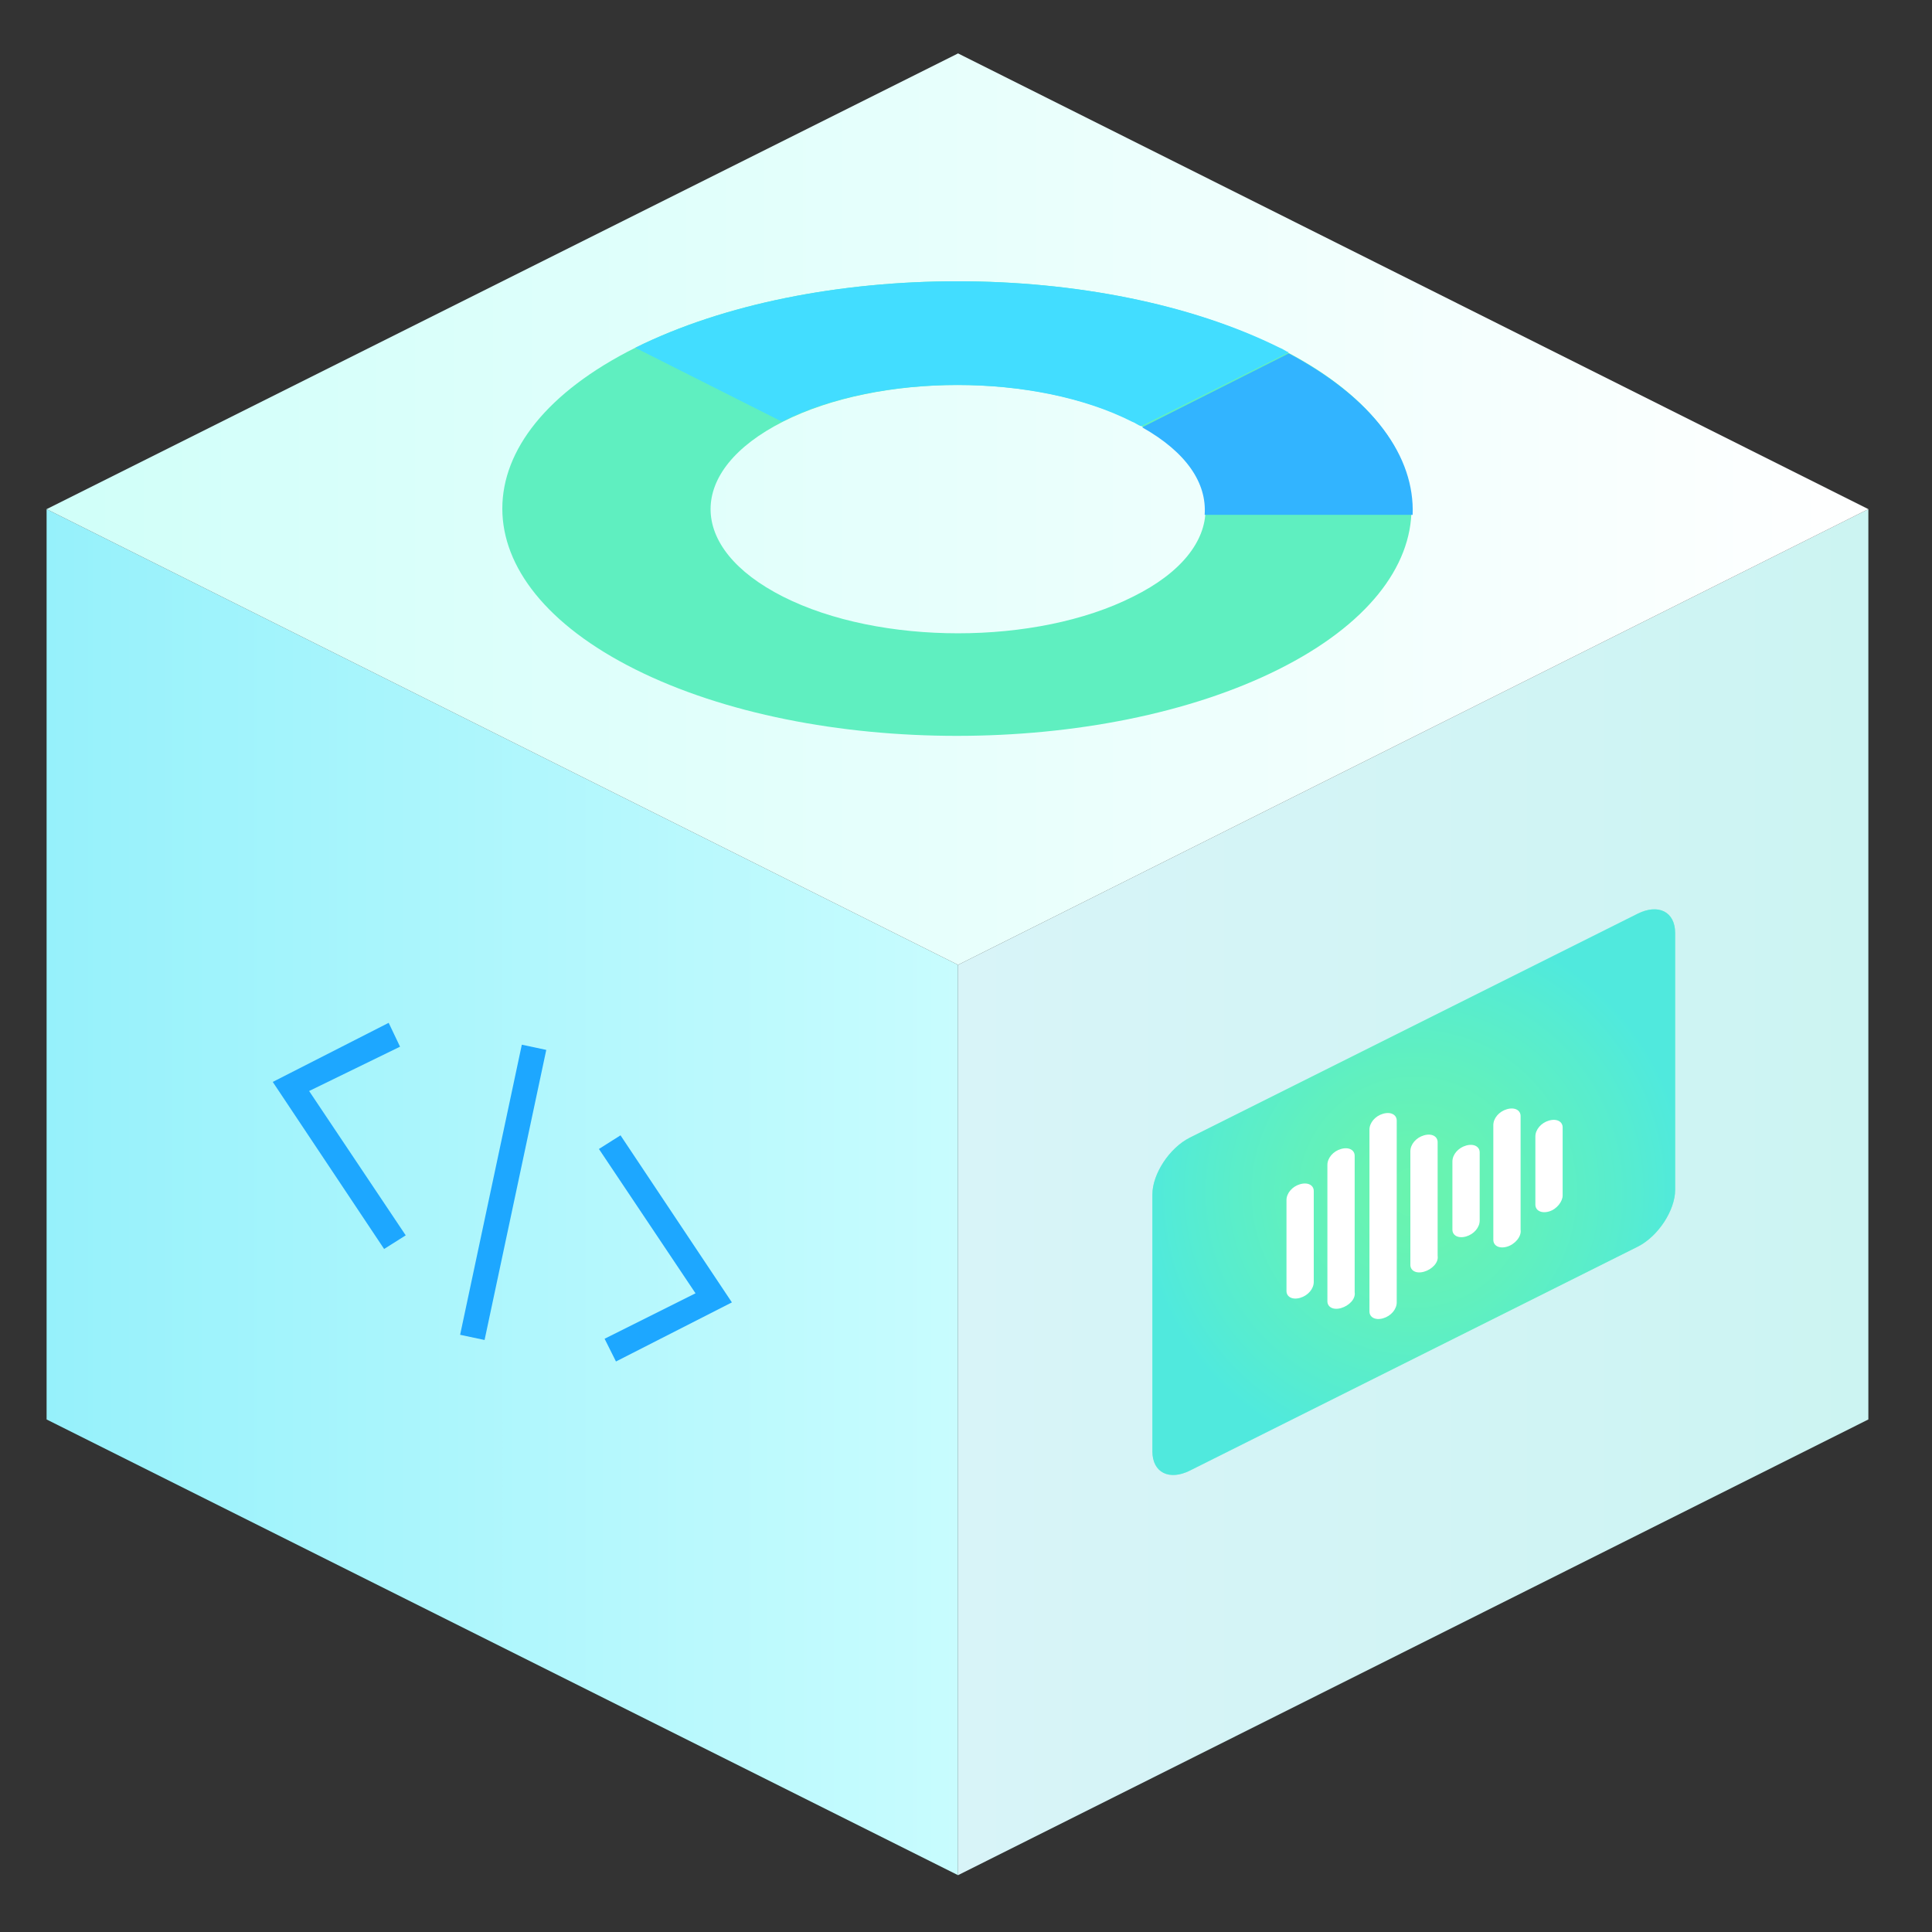 <?xml version="1.0" encoding="utf-8"?>
<!-- Generator: Adobe Illustrator 26.2.1, SVG Export Plug-In . SVG Version: 6.00 Build 0)  -->
<!DOCTYPE svg PUBLIC "-//W3C//DTD SVG 1.1//EN" "http://www.w3.org/Graphics/SVG/1.1/DTD/svg11.dtd">
<svg version="1.1" id="Layer_1" xmlns:x="http://ns.adobe.com/Extensibility/1.0/" xmlns:i="http://ns.adobe.com/AdobeIllustrator/10.0/" xmlns:graph="http://ns.adobe.com/Graphs/1.0/"
	 xmlns="http://www.w3.org/2000/svg" xmlns:xlink="http://www.w3.org/1999/xlink" x="0px" y="0px" viewBox="0 0 170 170"
	 style="enable-background:new 0 0 170 170;" xml:space="preserve">
<rect x="0" y="0" width="170" height="170" fill="#333333" stroke="none"/>
<title>NuSpeech</title>
<style type="text/css">
	.st0{fill:url(#SVGID_1_);}
	.st1{fill:url(#SVGID_00000126303292188235048820000000587803978942091922_);}
	.st2{fill:#5FEFC0;}
	.st3{opacity:0.46;fill:url(#SVGID_00000160192872195575702710000006582345707861707451_);enable-background:new    ;}
	.st4{display:none;}
	.st5{display:inline;fill:url(#SVGID_00000158749035807619971970000002866770171815592639_);}
	.st6{fill:url(#SVGID_00000037673627144004049770000012211295406353986449_);}
	.st7{fill:#42DDFF;}
	.st8{fill:#32B4FF;}
	.st9{fill:#1DA7FF;}
	.st10{fill:#FFFFFF;}
</style>
<g>
	<g>
		<g>
			
				<linearGradient id="SVGID_1_" gradientUnits="userSpaceOnUse" x1="4.133" y1="-2760.9" x2="84.333" y2="-2760.9" gradientTransform="matrix(1 0 0 -1 0 -2656)">
				<stop  offset="0" style="stop-color:#96F1FB"/>
				<stop  offset="1" style="stop-color:#C8FCFE"/>
			</linearGradient>
			<polygon class="st0" points="84.3,165 4.1,124.9 4.1,44.8 84.3,84.9 			"/>
			
				<linearGradient id="SVGID_00000150791681846390088470000013927377008460720271_" gradientUnits="userSpaceOnUse" x1="84.333" y1="2932.9" x2="164.433" y2="2932.9" gradientTransform="matrix(1 0 0 1 0 -2828)">
				<stop  offset="0" style="stop-color:#D8F4F8"/>
				<stop  offset="1" style="stop-color:#CCF4F2"/>
			</linearGradient>
			<polygon style="fill:url(#SVGID_00000150791681846390088470000013927377008460720271_);" points="84.3,165 164.4,124.9 
				164.4,44.8 84.3,84.9 			"/>
			<g>
				<path class="st2" d="M144.1,109.7l-39.4,19.7c-1.8,0.9-3.3,0.2-3.3-1.7v-22.6c0-1.8,1.5-4.1,3.3-5l39.4-19.7
					c1.8-0.9,3.3-0.2,3.3,1.7v22.6C147.4,106.5,145.9,108.8,144.1,109.7z"/>
				
					<radialGradient id="SVGID_00000176019854739020748870000003251768295108321157_" cx="124.433" cy="104.9" r="23.963" gradientUnits="userSpaceOnUse">
					<stop  offset="0" style="stop-color:#77FA99"/>
					<stop  offset="0.168" style="stop-color:#72F8A2"/>
					<stop  offset="0.444" style="stop-color:#64F2BB"/>
					<stop  offset="0.79" style="stop-color:#4EE9E2"/>
					<stop  offset="1" style="stop-color:#3FE3FE"/>
				</radialGradient>
				
					<path style="opacity:0.46;fill:url(#SVGID_00000176019854739020748870000003251768295108321157_);enable-background:new    ;" d="
					M144.1,109.7l-39.4,19.7c-1.8,0.9-3.3,0.2-3.3-1.7v-22.6c0-1.8,1.5-4.1,3.3-5l39.4-19.7c1.8-0.9,3.3-0.2,3.3,1.7v22.6
					C147.4,106.5,145.9,108.8,144.1,109.7z"/>
				<g class="st4">
					
						<radialGradient id="SVGID_00000051383432670946579620000015619604638003972228_" cx="124.233" cy="108.246" r="17.287" gradientUnits="userSpaceOnUse">
						<stop  offset="0" style="stop-color:#77FA99"/>
						<stop  offset="0.168" style="stop-color:#72F8A2"/>
						<stop  offset="0.444" style="stop-color:#64F2BB"/>
						<stop  offset="0.79" style="stop-color:#4EE9E2"/>
						<stop  offset="1" style="stop-color:#3FE3FE"/>
					</radialGradient>
					<path style="display:inline;fill:url(#SVGID_00000051383432670946579620000015619604638003972228_);" d="M103.1,118.7l-1-2
						l6.5-3.2c1-0.5,1.9-1.6,2.1-2.7c1-4.1,2.1-7.9,4.2-9c0.6-0.3,1.3-0.3,1.9-0.1c0.5,0.2,2,0.8,3.5,5.8c0.1,0,0.2,0,0.3-0.1
						c0.8-0.4,1.5-0.4,2.2-0.2c0.6,0.2,1,0.7,1.2,1.3c0.2,0.4,0.3,0.7,0.4,0.9c0.4-0.8,0.9-2.4,1.2-4c0.4-1.9,1.5-6.5,3.2-7.4
						c0.5-0.2,1-0.3,1.5-0.1c0.6,0.2,1.4,0.8,2.3,3.4c0.1,0,0.2,0,0.3-0.1l0.3-0.2c1.2-0.6,2.5-0.4,3.2,0.6l1,1.6
						c0.2,0.2,0.7,0.1,1.1-0.1l6.8-3.4l1,2l-6.8,3.4c-1.6,0.8-3.2,0.5-4-0.7l-1-1.5c-0.1,0-0.2,0-0.3,0.1l-0.3,0.2
						c-0.8,0.4-1.6,0.5-2.2,0.2c-0.6-0.2-1-0.7-1.2-1.3c-0.4-1.1-0.7-1.6-0.9-1.9c-0.6,0.8-1.4,3.2-1.8,5.6c-0.4,1.9-1.2,5.3-2.7,6
						c-0.4,0.2-0.9,0.2-1.4,0.1c-0.7-0.3-1.3-1.1-1.9-2.5c-0.1,0-0.2,0-0.3,0.1c-0.8,0.4-1.6,0.5-2.3,0.2c-0.6-0.2-1-0.7-1.2-1.3
						c-1-3.2-2-4.4-2.3-4.5c-1.4,0.7-2.5,5.3-3.1,7.6c-0.4,1.7-1.7,3.4-3.3,4.2L103.1,118.7z"/>
				</g>
			</g>
			
				<linearGradient id="SVGID_00000020398350374546997370000004350205140310673315_" gradientUnits="userSpaceOnUse" x1="4.133" y1="-2700.8" x2="164.433" y2="-2700.8" gradientTransform="matrix(1 0 0 -1 0 -2656)">
				<stop  offset="0" style="stop-color:#D0FFF9"/>
				<stop  offset="1" style="stop-color:#FFFFFF"/>
			</linearGradient>
			<polygon style="fill:url(#SVGID_00000020398350374546997370000004350205140310673315_);" points="84.3,84.9 4.1,44.8 84.3,4.7 
				164.4,44.8 			"/>
			<g>
				<path class="st2" d="M55.9,30.6c-15.6,7.8-15.6,20.5,0,28.3s41,7.8,56.6,0s15.6-20.5,0-28.3S71.6,22.8,55.9,30.6z M99.7,52.5
					c-8.5,4.3-22.3,4.3-30.8,0s-8.5-11.1,0-15.4s22.3-4.3,30.8,0S108.2,48.3,99.7,52.5z"/>
				<path class="st7" d="M55.9,30.6l12.9,6.5c8.5-4.3,22.3-4.3,30.8,0c0.3,0.1,0.5,0.3,0.8,0.4l13-6.5c-0.3-0.1-0.5-0.3-0.8-0.4
					C96.9,22.8,71.6,22.8,55.9,30.6z"/>
				<path class="st8" d="M100.5,37.6c3.9,2.2,5.7,4.9,5.5,7.7h18.3c0.2-5.1-3.4-10.2-10.9-14.2L100.5,37.6z"/>
			</g>
			<g>
				<g>
					<polygon class="st9" points="33.8,109.9 24,95.2 34.2,90 35.2,92.1 27.2,96 35.7,108.7 					"/>
				</g>
				<g>
					<polygon class="st9" points="54.2,119.8 53.2,117.8 61.2,113.8 52.7,101.1 54.6,99.9 64.4,114.6 					"/>
				</g>
				<g>
					
						<rect x="31.2" y="103.9" transform="matrix(0.208 -0.978 0.978 0.208 -67.617 126.353)" class="st9" width="26.1" height="2.2"/>
				</g>
			</g>
		</g>
	</g>
	<path id="sound" class="st10" d="M118,115.1c-0.7,0.2-1.2-0.1-1.2-0.6v-12c0-0.6,0.5-1.2,1.2-1.4c0.7-0.2,1.2,0.1,1.2,0.6v12
		C119.3,114.3,118.7,114.9,118,115.1z M125.3,111.9c-0.7,0.2-1.2-0.1-1.2-0.6v-10c0-0.6,0.5-1.2,1.2-1.4c0.7-0.2,1.2,0.1,1.2,0.6v10
		C126.6,111.1,126,111.7,125.3,111.9z M121.7,116c-0.7,0.2-1.2-0.1-1.2-0.6v-16c0-0.6,0.5-1.2,1.2-1.4s1.2,0.1,1.2,0.6v16
		C122.9,115.2,122.4,115.8,121.7,116z M114.4,114.2c-0.7,0.2-1.2-0.1-1.2-0.6v-8c0-0.6,0.5-1.2,1.2-1.4c0.7-0.2,1.2,0.1,1.2,0.6v8
		C115.6,113.4,115.1,114,114.4,114.2z M136.3,106.6c-0.7,0.2-1.2-0.1-1.2-0.6v-6c0-0.6,0.5-1.2,1.2-1.4s1.2,0.1,1.2,0.6v6
		C137.5,105.7,137,106.4,136.3,106.6z M129,108.8c-0.7,0.2-1.2-0.1-1.2-0.6v-6c0-0.6,0.5-1.2,1.2-1.4c0.7-0.2,1.2,0.1,1.2,0.6v6
		C130.2,108,129.7,108.6,129,108.8z M132.6,109.7c-0.7,0.2-1.2-0.1-1.2-0.6V99c0-0.6,0.5-1.2,1.2-1.4c0.7-0.2,1.2,0.1,1.2,0.6v10
		C133.9,108.8,133.3,109.5,132.6,109.7z"/>
</g>
</svg>

